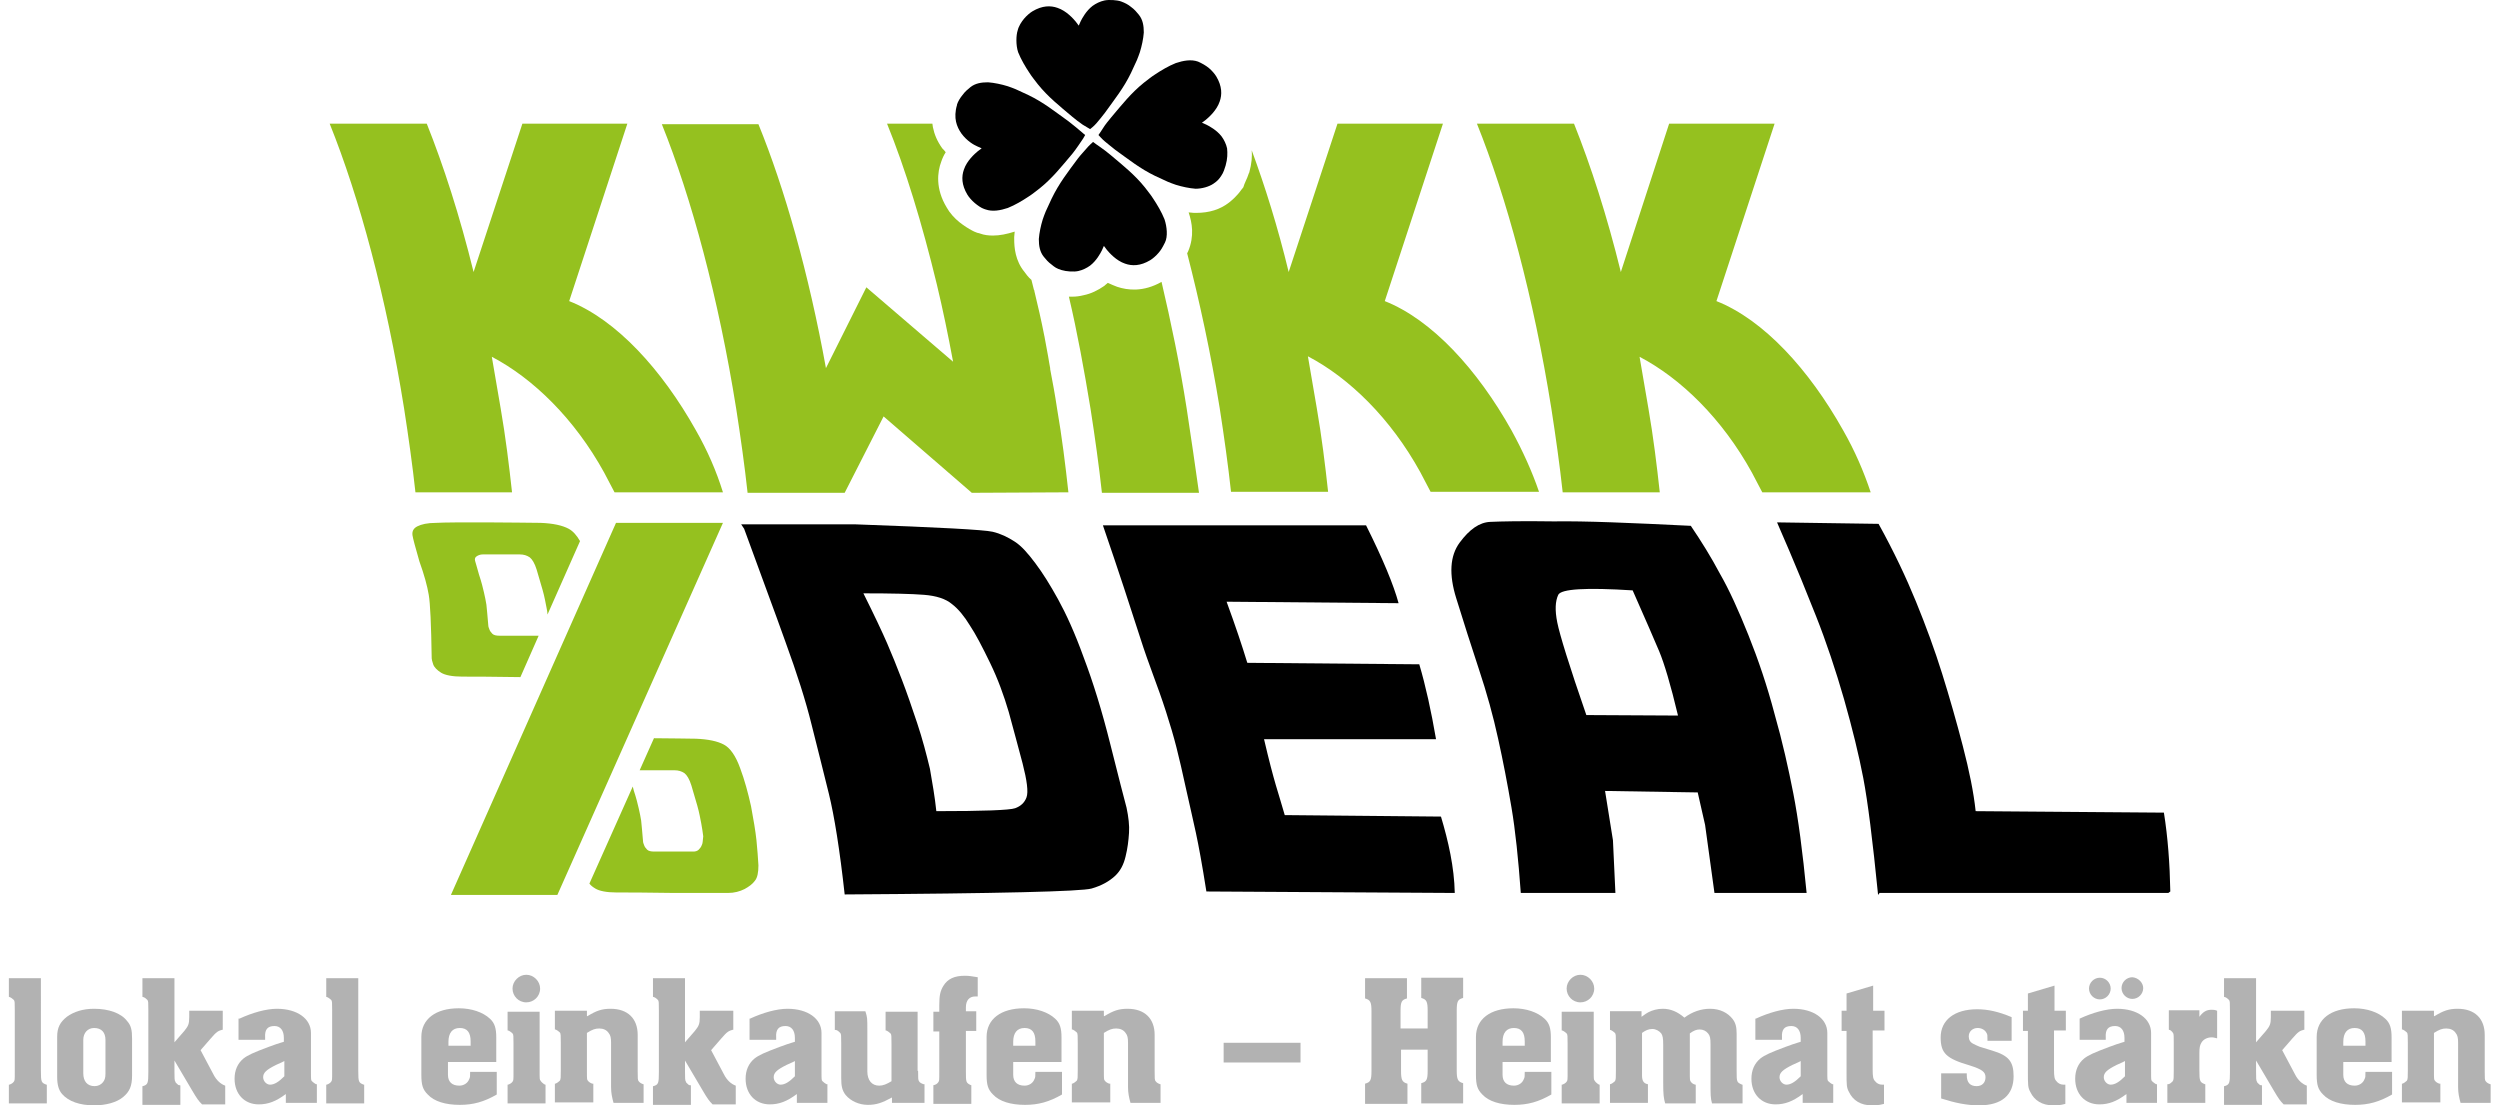 <?xml version="1.0" encoding="utf-8"?>
<!-- Generator: Adobe Illustrator 24.1.1, SVG Export Plug-In . SVG Version: 6.00 Build 0)  -->
<svg version="1.1" id="Ebene_1" xmlns="http://www.w3.org/2000/svg" xmlns:xlink="http://www.w3.org/1999/xlink" x="0px" y="0px"
	 viewBox="0 0 507.3 224.3" style="enable-background:new 0 0 507.3 224.3;" xml:space="preserve">
<style type="text/css">
	.st0{fill:#95C11F;}
	.st1{fill:#B2B2B2;}
</style>
<path class="st0" d="M141.2,87.3c-6.9-12.3-16.1-22.4-25.7-26.2l11.8-36H106l-9.9,30.1c-2.8-11.4-6.1-21.6-9.5-30.1H66.9
	C72.9,40,78.4,60.3,82,82.9c0.9,5.8,1.7,11.5,2.3,17h19.6c-0.6-5.5-1.3-11.2-2.3-17c-0.6-3.6-1.2-7.1-1.8-10.5
	c8.4,4.4,16.8,12.6,22.8,23.5c0.7,1.3,1.4,2.7,2.1,4h22C145.4,95.7,143.6,91.5,141.2,87.3z"/>
<path class="st0" d="M374,87.3c-6.9-12.3-16.1-22.4-25.7-26.2l11.8-36h-21.4l-9.8,30.1c-2.8-11.4-6.1-21.6-9.5-30.1h-19.7
	c6,14.9,11.5,35.2,15.1,57.8c0.9,5.8,1.7,11.5,2.3,17h19.7c-0.6-5.5-1.3-11.2-2.3-17c-0.6-3.6-1.2-7.1-1.8-10.5
	c8.4,4.4,16.8,12.6,22.8,23.5c0.7,1.3,1.4,2.7,2.1,4h22C378.2,95.7,376.4,91.5,374,87.3z"/>
<path class="st0" d="M306.7,87.3C299.8,75,290.6,64.9,281,61.1l11.8-36h-21.4l-9.9,30.1c-2.2-9.1-4.8-17.4-7.5-24.7
	c0.1,1.2,0,2.7-0.5,4.5l-0.1,0.2c-0.2,0.6-0.4,1.1-0.6,1.5c-0.1,0.2-0.2,0.5-0.3,0.7l-0.2,0.6l-0.4,0.5c-0.9,1.3-2,2.2-2.5,2.6
	c-1.8,1.4-4,2.1-6.7,2.1h-0.4c-0.4,0-0.7-0.1-1.1-0.1c0.7,2.1,1.2,4.8-0.1,7.9l-0.2,0.4c2.5,9.7,4.8,20.3,6.6,31.4
	c0.9,5.8,1.7,11.5,2.3,17h19.7c-0.6-5.5-1.3-11.2-2.3-17c-0.6-3.6-1.2-7.1-1.8-10.5c8.4,4.4,16.8,12.6,22.8,23.5
	c0.7,1.3,1.4,2.7,2.1,4h22C310.9,95.7,309,91.5,306.7,87.3z"/>
<path class="st0" d="M240.8,82.9c-1.4-9-3.2-17.6-5.1-25.7c-3.7,2.1-6.9,1.7-9,1c-0.6-0.2-1.2-0.5-1.9-0.8c-0.2,0.2-0.4,0.3-0.6,0.5
	l-0.1,0.1c-1.3,0.9-2.7,1.6-4.2,1.9c-0.8,0.2-1.5,0.3-2.3,0.3c-0.2,0-0.5,0-0.7,0c1.7,7.2,3.1,14.9,4.4,22.8
	c0.9,5.8,1.7,11.5,2.3,17h19.7C242.5,94.4,241.7,88.7,240.8,82.9z"/>
<path class="st0" d="M213.1,74.9v-0.2c-0.1-0.4-0.1-0.7-0.2-1.1s-0.1-0.8-0.2-1.2c-0.2-1.3-0.5-2.5-0.7-3.8c0-0.2-0.1-0.4-0.1-0.5
	c-0.6-3.1-1.3-6.1-2-9c0-0.1,0-0.2-0.1-0.3c-0.2-0.7-0.3-1.3-0.5-2c-0.7-0.6-1.1-1.2-1.4-1.6c-1.9-2.3-2.1-5-2.1-6.7v-0.4
	c0-0.4,0.1-0.7,0.1-1.1c-1.6,0.5-3,0.8-4.4,0.8c-0.9,0-1.8-0.1-2.6-0.4l0,0l-0.3-0.1h-0.1l-0.3-0.1c-0.2-0.1-0.3-0.1-0.5-0.2
	l-0.4-0.2c-0.8-0.4-1.7-1-2.6-1.7c-1-0.8-2-1.9-2.6-3c-2.3-3.8-1.9-7.2-1.1-9.3c0.2-0.6,0.5-1.3,0.9-1.9c-0.2-0.3-0.4-0.5-0.7-0.8
	c-1-1.4-1.6-2.8-1.9-4.3c0-0.2-0.1-0.5-0.1-0.7H180c3.7,9.1,7.1,20.2,10.1,32.6c1.2,5,2.3,10.3,3.3,15.7l-17.6-15.1l-8.2,16.4
	c-3.5-19.3-8.4-36.5-13.7-49.5h-19.6c6,14.9,11.5,35.2,15.1,57.8c0.9,5.8,1.7,11.5,2.3,17h19.7l7.9-15.5l17.9,15.5l19.6-0.1
	c-0.6-5.5-1.3-11.2-2.3-17C214.1,80.2,213.6,77.5,213.1,74.9z"/>
<path class="st0" d="M87,120.7c0.3,1.7,0.5,6.1,0.6,12.9c0,0.2,0.1,0.6,0.3,1.2c0.2,0.6,0.8,1.2,1.6,1.7s2.3,0.8,4.3,0.8
	s6,0,11.8,0.1l0,0l3.7-8.4c-0.5,0-1.7,0-3.8,0c-2,0-3.4,0-4.1,0s-1.2-0.1-1.5-0.4c-0.3-0.3-0.5-0.6-0.6-0.9
	c-0.1-0.3-0.2-0.5-0.2-0.6c-0.2-2.2-0.3-3.6-0.4-4.4c-0.1-0.7-0.3-1.6-0.5-2.5c-0.2-0.9-0.5-2.1-1-3.6c-0.4-1.5-0.7-2.4-0.8-2.8
	c-0.1-0.4,0-0.7,0.3-0.9c0.3-0.2,0.7-0.4,1.3-0.4s1.8,0,3.5,0c1.7,0,3,0,3.9,0s1.5,0.2,2.1,0.6c0.5,0.4,1,1.2,1.4,2.5
	s0.8,2.7,1.2,4.1s0.6,2.6,0.8,3.6c0.1,0.5,0.2,1,0.2,1.4l6.6-14.9c-0.7-1.2-1.4-2-2.3-2.5c-1.3-0.7-3.2-1.1-5.7-1.2
	c-2.4,0-6.2-0.1-11.1-0.1c-5,0-8.3,0-10.1,0.1c-1.8,0-3,0.3-3.8,0.7c-0.8,0.4-1.1,1-1,1.8c0.1,0.7,0.6,2.5,1.4,5.3
	C86.1,116.7,86.7,118.9,87,120.7z"/>
<path class="st0" d="M152.4,163.6c-0.6-2.7-1.3-5.3-2.2-7.7c-0.9-2.5-2-4.1-3.3-4.8s-3.2-1.1-5.7-1.2c-1.9,0-4.8-0.1-8.5-0.1
	l-2.9,6.5c0.7,0,1.7,0,3.1,0c1.7,0,3,0,3.9,0c0.9,0,1.5,0.2,2.1,0.6c0.5,0.4,1,1.2,1.4,2.5c0.4,1.3,0.8,2.7,1.2,4.1
	c0.4,1.4,0.6,2.6,0.8,3.6s0.3,1.9,0.4,2.6c-0.1,0.9-0.1,1.5-0.3,1.8c-0.1,0.3-0.3,0.6-0.6,0.9c-0.3,0.3-0.7,0.4-1.1,0.4
	c-0.5,0-1.7,0-3.8,0c-2,0-3.4,0-4.1,0s-1.2-0.1-1.5-0.4c-0.3-0.3-0.5-0.6-0.6-0.9c-0.1-0.3-0.2-0.5-0.2-0.6
	c-0.2-2.2-0.3-3.6-0.4-4.4c-0.1-0.7-0.3-1.6-0.5-2.5s-0.5-2.1-1-3.6c-0.1-0.3-0.1-0.5-0.2-0.8l-8.8,19.7c0.3,0.4,0.7,0.7,1.2,1
	c0.8,0.5,2.3,0.8,4.3,0.8s6,0,11.8,0.1c5.9,0,9.5,0,10.8,0s2.4-0.3,3.4-0.8c0.9-0.5,1.6-1,2.1-1.7c0.5-0.6,0.7-1.7,0.7-3.1
	c-0.1-1.5-0.2-3.2-0.4-5.1C153.3,168.6,152.9,166.3,152.4,163.6z"/>
<polyline class="st0" points="146.7,106.1 113.1,181.6 91.5,181.6 125,106.1 146.7,106.1 "/>
<g>
	<path d="M198.3,29.7L198.3,29.7L198.3,29.7l0.9,0.4l-0.8,0.6c-0.6,0.5-2.2,1.9-2.8,3.7l0,0c-0.5,1.4-0.5,3.1,0.7,5.1
		c0.3,0.5,0.9,1.2,1.5,1.7s1.3,1,1.9,1.2l0.3,0.1c1.4,0.5,3,0.2,4.5-0.3c1.5-0.6,3-1.5,4.2-2.3c0.8-0.5,1.5-1.1,2.3-1.7
		c2.6-2.1,4.4-4.4,6.6-7c0.6-0.7,2-2.8,2.2-3.1c0.1-0.2,0.4-0.7,0.4-0.7l-1.3-1.1c0,0-1.3-1.1-2.1-1.7c-2.8-2-5-3.8-8.1-5.3
		c-0.9-0.4-1.7-0.8-2.6-1.2l0,0c-0.5-0.2-1-0.4-1.6-0.6l0,0c-1.3-0.4-2.7-0.7-4-0.8c-1.4,0-2.6,0.2-3.6,1c-0.5,0.4-1.1,0.9-1.6,1.6
		c-0.5,0.6-0.9,1.3-1.1,1.9l0,0v0.1c-0.4,1.3-0.4,2.5-0.2,3.4s0.6,1.7,1.1,2.4C196.2,28.6,197.6,29.4,198.3,29.7z"/>
	<path d="M206.6,10.6c0.6,1.5,1.5,3,2.3,4.2c0.5,0.8,1.1,1.5,1.7,2.3c2.1,2.6,4.4,4.4,7,6.6c0.7,0.6,1.4,1.1,2.1,1.6
		c0.3,0.2,1.5,0.9,1.5,0.9s0.8-0.6,1.3-1.2s1.1-1.3,1.7-2.1c2-2.8,3.8-5,5.3-8.1c0.4-0.9,0.8-1.7,1.2-2.6l0,0c0.2-0.5,0.4-1,0.6-1.6
		l0,0l0,0c0.4-1.3,0.7-2.7,0.8-4c0-1.4-0.2-2.6-1-3.6c-0.4-0.5-0.9-1.1-1.6-1.6c-0.6-0.5-1.2-0.8-2-1.1s-2.5-0.4-3.4-0.2
		s-1.7,0.6-2.4,1.1c-1.3,1-2.1,2.5-2.4,3.1l-0.4,0.9l-0.6-0.8c-0.5-0.6-1.9-2.2-3.7-2.8l0,0c-1.4-0.5-3.1-0.5-5.1,0.7
		c-0.5,0.3-1.2,0.9-1.7,1.5s-1.1,1.5-1.3,2.4C206.2,7.1,206.1,9.1,206.6,10.6z"/>
	<path d="M248.7,33.6L248.7,33.6c0.4-1.4,0.4-2.5,0.3-3.5c-0.2-0.9-0.6-1.7-1.1-2.4c-1-1.3-2.5-2.1-3.1-2.4l-0.9-0.4l0.8-0.6
		c0.6-0.5,2.2-1.9,2.8-3.7l0,0c0.5-1.4,0.5-3.1-0.7-5.1c-0.3-0.5-0.9-1.2-1.5-1.7s-1.5-1-2.2-1.3s0,0,0,0c-1.4-0.5-3-0.2-4.5,0.3
		c-1.5,0.6-3,1.5-4.2,2.3c-0.8,0.5-1.5,1.1-2.3,1.7c-2.6,2.1-4.4,4.4-6.6,7c-0.6,0.7-1.3,1.6-1.6,2.1s-1,1.5-1,1.5s0.9,1,1.3,1.3
		s1.3,1.1,2.1,1.7c2.8,2,5,3.8,8.1,5.3c0.9,0.4,1.7,0.8,2.6,1.2l0,0l0,0l0,0c0.5,0.2,1,0.4,1.6,0.6l0,0c1.3,0.4,2.7,0.7,4,0.8
		c1.3,0,2.7-0.4,3.6-1s1.2-1,1.6-1.6C248.3,35,248.5,34.2,248.7,33.6L248.7,33.6z"/>
	<path d="M236.3,44.5c-0.6-1.5-1.5-3-2.3-4.2c-0.5-0.8-1.1-1.5-1.7-2.3c-2.1-2.6-4.4-4.4-7-6.6c-0.7-0.6-1.4-1.1-2.1-1.6
		c-0.3-0.2-1.3-0.9-1.4-1c-0.1,0.1-0.9,0.8-1.3,1.3s-1.2,1.3-1.8,2.1c-2,2.7-3.8,5-5.3,8.1c-0.4,0.9-0.8,1.7-1.2,2.6l0,0l0,0l0,0
		l0,0l0,0c-0.2,0.5-0.4,1-0.6,1.6l0,0c-0.4,1.3-0.7,2.7-0.8,4c0,1.4,0.2,2.6,1,3.6c0.4,0.5,0.9,1.1,1.6,1.6c0.6,0.5,1,0.8,2,1.1
		s2.5,0.4,3.4,0.2s1.7-0.6,2.4-1.1c1.3-1,2.1-2.5,2.4-3.1l0.4-0.9l0.6,0.8c0.5,0.6,1.9,2.2,3.7,2.8l0,0c1.4,0.5,3.1,0.5,5.1-0.7
		c0.5-0.3,1.2-0.9,1.7-1.5s0.7-0.9,1.3-2.1S236.8,46,236.3,44.5z"/>
</g>
<g>
	<path d="M151,107.3l-0.6-0.9h23.2c16.9,0.6,26.1,1.1,27.8,1.5s3.1,1.1,4.5,2s2.7,2.4,4.2,4.4s3,4.4,4.6,7.3s3.4,6.8,5.2,11.8
		c1.9,5,3.7,10.8,5.4,17.6c1.7,6.7,2.8,11.1,3.3,12.9c0.4,1.9,0.6,3.6,0.5,5.1c-0.1,1.6-0.3,3.2-0.7,4.8c-0.4,1.7-1.1,3-2.2,4
		c-1.1,1-2.6,1.9-4.7,2.5s-18.7,1-50.1,1.2c-1-9.1-2.1-15.9-3.2-20.4c-1.1-4.5-2.3-9.2-3.5-14c-1.2-4.9-3-10.5-5.3-16.8
		C157.2,124.1,154.3,116.4,151,107.3z M190,164.6c9.5,0,14.9-0.2,16-0.6c1.1-0.4,1.9-1.1,2.3-2.2c0.4-1.1,0.1-3.4-0.8-6.9
		s-1.9-7-2.8-10.4c-1-3.4-2.2-6.7-3.8-10s-2.9-5.8-4.1-7.6c-1.1-1.8-2.3-3.3-3.6-4.3c-1.3-1.1-3.2-1.7-5.7-1.9
		c-2.5-0.2-6.6-0.3-12.3-0.3c2.2,4.4,3.8,7.8,4.8,10.1s2,4.8,3,7.4c1,2.6,2,5.5,3.1,8.8c1.1,3.3,1.9,6.4,2.6,9.3
		C189.2,158.9,189.7,161.7,190,164.6z"/>
	<path d="M244.8,180.9c-1.8-11.4-2.5-13.4-4.1-20.7s-2.3-10.2-4.1-15.8s-3.4-9.2-5.3-15.2c-1.9-5.9-4.1-12.7-7.5-22.6h19.1h34.3
		c3.4,6.8,5.6,12.1,6.6,15.8l-34.9-0.3c1.8,4.9,3.2,9.1,4.2,12.4l34.9,0.3c1.3,4.4,2.4,9.4,3.4,15.2h-34.9c2.1,9,2.9,10.8,4.2,15.4
		l31.7,0.3c1.5,5,2.7,10.3,2.8,15.5L244.8,180.9z"/>
	<path d="M343.1,106.7c2.1,3.1,4.1,6.3,5.9,9.7c1.9,3.3,3.8,7.5,5.8,12.5s3.8,10.3,5.3,16c1.6,5.6,2.8,11,3.8,16.1
		s1.9,11.9,2.7,20.2h-18.7l-1.9-13.8l-1.5-6.6l-18.8-0.3l1.6,10l0.5,10.7h-19.2c-0.5-6.9-1.1-12.7-1.9-17.4s-1.7-9.4-2.7-13.9
		c-1-4.6-2.3-9.3-3.9-14.1c-1.6-4.8-3.1-9.6-4.6-14.4s-1.3-8.6,0.7-11.3c2-2.7,4-4.1,6.2-4.2c2.2-0.1,6.4-0.2,12.9-0.1
		C321.6,105.7,330.9,106.1,343.1,106.7z M340.5,145.2c-1.5-6.3-2.8-10.6-3.8-13s-2.8-6.5-5.4-12.4c-9.5-0.6-14.5-0.3-15.1,0.9
		c-0.6,1.3-0.7,3.1-0.2,5.6c0.5,2.5,2.4,8.7,5.9,18.8L340.5,145.2z"/>
	<path d="M381.1,181.6c-1.1-11.1-2.1-19-3-23.7s-2.2-10-3.9-16c-1.7-5.9-3.6-11.6-5.7-16.9c-2.1-5.3-3.9-9.7-5.4-13.2
		c-1.5-3.4-2.3-5.4-2.5-5.8l20.6,0.3c3.1,5.6,5.6,10.9,7.6,15.8s3.8,9.8,5.3,14.6s2.9,9.7,4.2,14.7c1.3,5,2.2,9.4,2.6,13.2l38.2,0.3
		c0.8,5,1.2,10.4,1.3,16l-0.4,0.3h-58.6L381.1,181.6z"/>
</g>
<g>
	<g>
		<path class="st1" d="M8.3,217.3c0,2.3,0.1,2.4,1.1,2.8l0.1,0v3.8H1.8v-3.8l0.1,0c0.3-0.1,0.7-0.3,0.9-0.6c0.2-0.3,0.2-0.3,0.2-2.1
			V205c0-1.5,0-1.9-0.2-2.1c-0.2-0.2-0.6-0.5-0.9-0.6l-0.1,0v-3.8h6.5V217.3z"/>
		<path class="st1" d="M26.8,218.2c0,2.2-0.5,3.3-1.8,4.4c-1.3,1.1-3.5,1.7-5.9,1.7c-2.9,0-5.2-0.8-6.5-2.3c-0.7-0.8-1-1.9-1-3.5
			v-8.1c0-1.9,0.6-3,2-4.1c1.4-1,3.2-1.6,5.5-1.6c3,0,5.5,0.9,6.7,2.5c0.8,0.9,1,1.8,1,3.6V218.2z M16.9,217.8
			c0,1.6,0.8,2.6,2.3,2.6c0.7,0,1.3-0.3,1.7-0.8c0.3-0.4,0.5-0.8,0.5-1.7V211c0-1.5-0.8-2.4-2.3-2.4c-1.3,0-2.2,1-2.2,2.4V217.8z"/>
		<path class="st1" d="M45.3,208.9c-1.1,0.3-1.3,0.4-2.6,1.9l-2,2.3l2.6,4.9c0.6,1.2,1.5,2,2.4,2.3v3.8H41c-0.7-0.7-1-1.1-2-2.8
			l-3.6-6.1v2.3c0,1.2,0,1.8,0.2,2c0,0.2,0.2,0.3,0.4,0.5c0.1,0.1,0.2,0.2,0.3,0.2c0.2,0,0.3,0,0.3,0.1l0,3.9h-7.7v-3.8l0.1,0
			c1-0.3,1.1-0.6,1.1-2.8V205c0-1.5,0-1.9-0.2-2.1c-0.2-0.2-0.5-0.5-0.9-0.6l-0.1,0v-3.8h6.5v13l2-2.3c0.8-1,1-1.4,1-2.8v-1.3h6.8
			V208.9z"/>
		<path class="st1" d="M48.6,206.7c2.6-1.2,5.4-2,7.6-2c4.1,0,6.9,2,6.9,4.9v7.7c0,1.8,0,1.9,0.2,2.1c0.2,0.2,0.6,0.5,0.8,0.6l0.2,0
			v3.8H58v-1.8c-2,1.5-3.6,2.1-5.5,2.1c-2.9,0-4.9-2.1-4.9-5.2c0-1.7,0.6-3.1,1.8-4.1c0.9-0.7,2-1.2,5.2-2.4c0.5-0.2,0.1,0,1.4-0.5
			c1.5-0.5,1-0.3,1.6-0.5c0-0.3,0-0.7,0-0.8c0-1.5-0.7-2.4-1.9-2.4c-1.4,0-2,0.7-1.9,2.3v0.5h-5.4V206.7z M57.7,215.3
			c-0.5,0.3-0.2,0.1-1.7,0.8c-2,1-2.6,1.6-2.6,2.5c0,0.8,0.7,1.5,1.4,1.5c0.9,0,1.8-0.6,2.9-1.7V215.3z"/>
		<path class="st1" d="M72.7,217.3c0,2.3,0.1,2.4,1.1,2.8l0.1,0v3.8h-7.7v-3.8l0.1,0c0.3-0.1,0.7-0.3,0.9-0.6
			c0.2-0.3,0.2-0.3,0.2-2.1V205c0-1.5,0-1.9-0.2-2.1c-0.2-0.2-0.6-0.5-0.9-0.6l-0.1,0v-3.8h6.5V217.3z"/>
		<path class="st1" d="M90.9,215.6v2.5c0,1.4,0.8,2.2,2.3,2.2c0.9,0,1.7-0.5,2-1.3c0.2-0.4,0.2-0.5,0.2-1.5h5.4v4.6
			c-2.6,1.5-4.8,2.1-7.5,2.1c-2.9,0-5.2-0.7-6.5-2.1c-1-1-1.3-1.9-1.3-4v-7.7c0-3.6,2.9-5.8,7.6-5.8c2.6,0,4.9,0.8,6.3,2.1
			c1,0.9,1.3,2,1.3,3.8v5H90.9z M95.5,211.3c0-1.8-0.7-2.7-2.2-2.7c-1.5,0-2.3,1-2.3,2.8v0.8h4.5V211.3z"/>
		<path class="st1" d="M109.5,217.3c0,1.7,0,1.8,0.2,2c0.1,0.2,0.4,0.5,0.7,0.7c0.1,0,0.2,0.1,0.2,0.1l0.1,0v3.8H103v-3.8l0.1,0
			c0.3-0.1,0.7-0.3,0.9-0.6c0.2-0.3,0.2-0.3,0.2-2.1v-5.6c0-1.5,0-1.9-0.2-2.1c-0.2-0.2-0.6-0.5-0.9-0.6l-0.1,0v-3.8h6.5V217.3z
			 M109.6,200.6c0,1.6-1.3,2.8-2.8,2.8c-1.6,0-2.8-1.3-2.8-2.8c0-1.5,1.3-2.8,2.8-2.8C108.3,197.8,109.6,199.1,109.6,200.6z"/>
		<path class="st1" d="M119.2,206.2c1.8-1.1,2.9-1.5,4.7-1.5c3.5,0,5.5,2,5.5,5.3v7.3c0,1.5,0,1.9,0.2,2.1c0.2,0.3,0.6,0.5,0.9,0.6
			l0.1,0v3.8h-6.1c-0.3-1.1-0.5-2-0.5-3.2v-1.6v-7.4c0-1-0.1-1.5-0.5-2c-0.4-0.6-1.1-0.9-1.9-0.9c-0.8,0-1.4,0.2-2.5,0.9v7.6
			c0,1.8,0,1.9,0.2,2.1c0.2,0.3,0.6,0.5,0.9,0.6l0.2,0v3.8h-7.8v-3.8l0.1,0c0.3-0.1,0.7-0.4,0.9-0.6c0.2-0.3,0.2-0.7,0.2-2.1v-5.6
			c0-1.4,0-1.9-0.2-2.1c-0.2-0.2-0.6-0.5-0.9-0.6l-0.1,0v-3.8h6.5V206.2z"/>
		<path class="st1" d="M148.9,208.9c-1.1,0.3-1.3,0.4-2.6,1.9l-2,2.3l2.6,4.9c0.6,1.2,1.5,2,2.4,2.3v3.8h-4.7c-0.7-0.7-1-1.1-2-2.8
			l-3.6-6.1v2.3c0,1.2,0,1.8,0.2,2c0,0.2,0.2,0.3,0.4,0.5c0.1,0.1,0.2,0.2,0.3,0.2c0.2,0,0.3,0,0.3,0.1l0,3.9h-7.7v-3.8l0.1,0
			c1-0.3,1.1-0.6,1.1-2.8V205c0-1.5,0-1.9-0.2-2.1c-0.2-0.2-0.5-0.5-0.9-0.6l-0.1,0v-3.8h6.5v13l2-2.3c0.8-1,1-1.4,1-2.8v-1.3h6.8
			V208.9z"/>
		<path class="st1" d="M152.2,206.7c2.6-1.2,5.4-2,7.6-2c4.1,0,6.9,2,6.9,4.9v7.7c0,1.8,0,1.9,0.2,2.1c0.2,0.2,0.6,0.5,0.8,0.6
			l0.2,0v3.8h-6.2v-1.8c-2,1.5-3.6,2.1-5.5,2.1c-2.9,0-4.9-2.1-4.9-5.2c0-1.7,0.6-3.1,1.8-4.1c0.9-0.7,2-1.2,5.2-2.4
			c0.5-0.2,0.1,0,1.4-0.5c1.5-0.5,1-0.3,1.6-0.5c0-0.3,0-0.7,0-0.8c0-1.5-0.7-2.4-1.9-2.4c-1.4,0-2,0.7-1.9,2.3v0.5h-5.4V206.7z
			 M161.3,215.3c-0.5,0.3-0.2,0.1-1.7,0.8c-2,1-2.6,1.6-2.6,2.5c0,0.8,0.7,1.5,1.4,1.5c0.9,0,1.8-0.6,2.9-1.7V215.3z"/>
		<path class="st1" d="M186.3,217.3c0,1.5,0,1.9,0.2,2.1c0.1,0.3,0.6,0.5,0.9,0.6l0.2,0v3.8H181v-1.1c-2,1.1-3.2,1.5-4.9,1.5
			c-1.8,0-3.5-0.8-4.5-2c-0.7-0.9-0.9-1.8-0.9-3.4v-7.1c0-1.5,0-1.9-0.2-2.1c-0.2-0.2-0.6-0.6-0.9-0.6l-0.2,0v-3.8h6.2
			c0.4,1.3,0.4,1.3,0.4,3.9v8.3c0,1.8,0.9,2.9,2.4,2.9c0.8,0,1.5-0.3,2.5-0.9v-7.6c0-1.5,0-1.9-0.2-2.1c-0.2-0.2-0.6-0.5-0.9-0.6
			l-0.1,0v-3.8h6.5V217.3z"/>
		<path class="st1" d="M198.5,202.2c-0.3,0-0.4,0-0.6,0c-1.2,0-1.9,0.8-1.9,2.2v0.8h2.1v4h-2.1v8.2c0,2.2,0,2.3,1,2.8l0.1,0v3.8
			h-7.7v-3.8l0.1,0c0.4-0.1,0.7-0.3,0.9-0.6c0.2-0.3,0.2-0.3,0.2-2.1v-8.2h-1.2v-4h1.2V204c0-2,0.2-2.9,0.8-3.9
			c0.9-1.5,2.3-2.1,4.4-2.1c0.8,0,1.4,0.1,2.6,0.3V202.2z"/>
		<path class="st1" d="M205.6,215.6v2.5c0,1.4,0.8,2.2,2.3,2.2c0.9,0,1.7-0.5,2-1.3c0.2-0.4,0.2-0.5,0.2-1.5h5.4v4.6
			c-2.6,1.5-4.8,2.1-7.5,2.1c-2.9,0-5.2-0.7-6.5-2.1c-1-1-1.3-1.9-1.3-4v-7.7c0-3.6,2.9-5.8,7.6-5.8c2.6,0,4.9,0.8,6.3,2.1
			c1,0.9,1.3,2,1.3,3.8v5H205.6z M210.1,211.3c0-1.8-0.7-2.7-2.2-2.7c-1.5,0-2.3,1-2.3,2.8v0.8h4.5V211.3z"/>
		<path class="st1" d="M224.1,206.2c1.8-1.1,2.9-1.5,4.7-1.5c3.5,0,5.5,2,5.5,5.3v7.3c0,1.5,0,1.9,0.2,2.1c0.2,0.3,0.6,0.5,0.9,0.6
			l0.1,0v3.8h-6.1c-0.3-1.1-0.5-2-0.5-3.2v-1.6v-7.4c0-1-0.1-1.5-0.5-2c-0.4-0.6-1.1-0.9-1.9-0.9c-0.8,0-1.4,0.2-2.5,0.9v7.6
			c0,1.8,0,1.9,0.2,2.1c0.2,0.3,0.6,0.5,0.9,0.6l0.2,0v3.8h-7.8v-3.8l0.1,0c0.3-0.1,0.7-0.4,0.9-0.6c0.2-0.3,0.2-0.7,0.2-2.1v-5.6
			c0-1.4,0-1.9-0.2-2.1c-0.2-0.2-0.6-0.5-0.9-0.6l-0.1,0v-3.8h6.5V206.2z"/>
		<path class="st1" d="M263.9,215.6h-15.6v-4h15.6V215.6z"/>
		<path class="st1" d="M289.7,208.6v-3.5c0-1.8-0.2-2.3-1.3-2.6v-4.1h8.5v4.1c-1.1,0.3-1.3,0.7-1.3,2.6v12.1c0,1.8,0.2,2.3,1.3,2.6
			v4.1h-8.5v-4.1c1.1-0.3,1.3-0.7,1.3-2.6V213h-5.4v4.3c0,1.8,0.2,2.3,1.3,2.6v4.1H277v-4.1c1.1-0.3,1.3-0.7,1.3-2.6v-12.1
			c0-1.8-0.2-2.3-1.3-2.6v-4.1h8.5v4.1c-1.1,0.3-1.3,0.7-1.3,2.6v3.5H289.7z"/>
		<path class="st1" d="M304.9,215.6v2.5c0,1.4,0.8,2.2,2.3,2.2c0.9,0,1.7-0.5,2-1.3c0.2-0.4,0.2-0.5,0.2-1.5h5.4v4.6
			c-2.6,1.5-4.8,2.1-7.5,2.1c-2.9,0-5.2-0.7-6.5-2.1c-1-1-1.3-1.9-1.3-4v-7.7c0-3.6,2.9-5.8,7.6-5.8c2.6,0,4.9,0.8,6.3,2.1
			c1,0.9,1.3,2,1.3,3.8v5H304.9z M309.4,211.3c0-1.8-0.7-2.7-2.2-2.7c-1.5,0-2.3,1-2.3,2.8v0.8h4.5V211.3z"/>
		<path class="st1" d="M323.4,217.3c0,1.7,0,1.8,0.2,2c0.1,0.2,0.4,0.5,0.7,0.7c0.1,0,0.2,0.1,0.2,0.1l0.1,0v3.8h-7.7v-3.8l0.1,0
			c0.3-0.1,0.7-0.3,0.9-0.6c0.2-0.3,0.2-0.3,0.2-2.1v-5.6c0-1.5,0-1.9-0.2-2.1c-0.2-0.2-0.6-0.5-0.9-0.6l-0.1,0v-3.8h6.5V217.3z
			 M323.5,200.6c0,1.6-1.3,2.8-2.8,2.8c-1.6,0-2.8-1.3-2.8-2.8c0-1.5,1.3-2.8,2.8-2.8C322.2,197.8,323.5,199.1,323.5,200.6z"/>
		<path class="st1" d="M333,206.4c1-0.7,1.1-0.8,1.5-1c0.8-0.4,1.8-0.7,2.9-0.7c1.6,0,3,0.6,4.4,1.8c1.6-1.2,3.4-1.8,5.2-1.8
			c2,0,3.6,0.8,4.6,2.1c0.6,0.8,0.8,1.6,0.8,3v7.5c0,2.3,0,2.3,1.1,2.8l0.1,0v3.8h-6.2c-0.3-1.1-0.3-1.7-0.3-4.4V212
			c0-1.4-0.1-1.8-0.5-2.3c-0.4-0.5-1-0.8-1.7-0.8c-0.6,0-1.2,0.2-2,0.8v7.7c0,1.8,0,1.8,0.2,2.1c0.2,0.3,0.5,0.5,0.9,0.6l0.1,0v3.8
			h-6.2c-0.3-1-0.4-1.8-0.4-4.1v-7.7c0-1.5-0.1-1.9-0.4-2.4c-0.4-0.5-1.1-0.9-1.8-0.9c-0.8,0-1.4,0.3-2.1,0.8v7.7v0.3l0,0.3v0.3
			c0,1.1,0.3,1.6,1.1,1.8l0.1,0v3.8h-7.7v-3.8l0.1,0c0.3-0.1,0.7-0.4,0.9-0.6c0.2-0.3,0.2-0.7,0.2-2.1v-5.6c0-1.5,0-1.9-0.2-2.1
			c-0.2-0.2-0.6-0.5-0.9-0.6l-0.1,0v-3.8h6.4V206.4z"/>
		<path class="st1" d="M356.3,206.7c2.6-1.2,5.4-2,7.6-2c4.1,0,6.9,2,6.9,4.9v7.7c0,1.8,0,1.9,0.2,2.1c0.2,0.2,0.6,0.5,0.8,0.6
			l0.2,0v3.8h-6.2v-1.8c-2,1.5-3.6,2.1-5.5,2.1c-2.9,0-4.9-2.1-4.9-5.2c0-1.7,0.6-3.1,1.8-4.1c0.9-0.7,2-1.2,5.2-2.4
			c0.5-0.2,0.1,0,1.4-0.5c1.5-0.5,1-0.3,1.6-0.5c0-0.3,0-0.7,0-0.8c0-1.5-0.7-2.4-1.9-2.4c-1.4,0-2,0.7-1.9,2.3v0.5h-5.4V206.7z
			 M365.4,215.3c-0.5,0.3-0.2,0.1-1.7,0.8c-2,1-2.6,1.6-2.6,2.5c0,0.8,0.7,1.5,1.4,1.5c0.9,0,1.8-0.6,2.9-1.7V215.3z"/>
		<path class="st1" d="M382.3,209.1H380v7.9c0,1.5,0.1,2,0.5,2.4c0.3,0.4,0.8,0.7,1.4,0.7c0.1,0,0.2,0,0.4,0v3.9
			c-1.1,0.3-1.7,0.3-2.5,0.3c-2.2,0-3.8-1-4.6-2.7c-0.5-0.9-0.5-1.4-0.5-4.1v-8.3h-1v-4.1h1v-3.5l5.4-1.6v5.1h2.3V209.1z"/>
		<path class="st1" d="M408.2,211.2h-4.9c0-1.1,0-1.3-0.2-1.6c-0.3-0.6-1-1-1.8-1c-1,0-1.8,0.7-1.8,1.7c0,0.7,0.3,1.2,0.9,1.5
			c0.4,0.2,0.8,0.4,1.3,0.6l2.6,0.8c3.3,1,4.3,2.2,4.3,5.2c0,3.8-2.4,5.9-7,5.9c-2.5,0-4.9-0.5-7.7-1.4v-5.1h5.2v0.4
			c0,1.5,0.7,2.2,2,2.2c1.1,0,1.8-0.7,1.8-1.8c0-1.1-0.7-1.6-3.2-2.4c-4.8-1.4-5.9-2.5-5.9-5.7c0-3.5,2.8-5.7,7.4-5.7
			c2.2,0,4.4,0.5,7,1.6V211.2z"/>
		<path class="st1" d="M419.1,209.1h-2.3v7.9c0,1.5,0.1,2,0.5,2.4c0.3,0.4,0.8,0.7,1.4,0.7c0.1,0,0.2,0,0.4,0v3.9
			c-1.1,0.3-1.7,0.3-2.5,0.3c-2.2,0-3.8-1-4.6-2.7c-0.5-0.9-0.5-1.4-0.5-4.1v-8.3h-1v-4.1h1v-3.5l5.4-1.6v5.1h2.3V209.1z"/>
		<path class="st1" d="M422,206.7c2.6-1.2,5.4-2,7.6-2c4.1,0,6.9,2,6.9,4.9v7.7c0,1.8,0,1.9,0.2,2.1c0.2,0.2,0.6,0.5,0.8,0.6l0.2,0
			v3.8h-6.2v-1.8c-2,1.5-3.6,2.1-5.5,2.1c-2.9,0-4.9-2.1-4.9-5.2c0-1.7,0.6-3.1,1.8-4.1c0.9-0.7,2-1.2,5.2-2.4
			c0.5-0.2,0.1,0,1.4-0.5c1.5-0.5,1-0.3,1.6-0.5c0-0.3,0-0.7,0-0.8c0-1.5-0.7-2.4-1.9-2.4c-1.4,0-2,0.7-1.9,2.3v0.5H422V206.7z
			 M428.3,200.6c0,1.2-1,2.2-2.2,2.2s-2.2-1-2.2-2.2s1-2.2,2.2-2.2S428.3,199.4,428.3,200.6z M431.2,215.3c-0.5,0.3-0.2,0.1-1.7,0.8
			c-2,1-2.6,1.6-2.6,2.5c0,0.8,0.7,1.5,1.4,1.5c0.9,0,1.8-0.6,2.9-1.7V215.3z M434.9,200.5c0,1.2-1,2.2-2.2,2.2
			c-1.2,0-2.2-1-2.2-2.2c0-1.2,1-2.2,2.2-2.2C433.9,198.4,434.9,199.4,434.9,200.5z"/>
		<path class="st1" d="M446.1,206.6c0.9-1.3,1.6-1.7,2.7-1.7c0.3,0,0.6,0,1.1,0.2v5.6c-0.5-0.1-0.7-0.2-1.1-0.2
			c-0.9,0-1.7,0.4-2.1,1.1c-0.3,0.5-0.4,1-0.4,2.1v3.5c0,2.2,0.1,2.4,1.1,2.8l0.1,0v3.8h-7.7v-3.8l0.2,0c0.3,0,0.7-0.4,0.9-0.6
			c0.2-0.3,0.2-0.7,0.2-2.1v-5.6c0-1.2,0-1.8-0.1-2c-0.1-0.2-0.2-0.3-0.4-0.5c-0.2-0.1-0.2-0.2-0.3-0.2c-0.1,0-0.2,0-0.2-0.1v-3.9
			h6.2V206.6z"/>
		<path class="st1" d="M467.7,208.9c-1.1,0.3-1.3,0.4-2.6,1.9l-2,2.3l2.6,4.9c0.6,1.2,1.5,2,2.4,2.3v3.8h-4.7c-0.7-0.7-1-1.1-2-2.8
			l-3.6-6.1v2.3c0,1.2,0,1.8,0.2,2c0,0.2,0.2,0.3,0.4,0.5c0.1,0.1,0.2,0.2,0.3,0.2c0.2,0,0.3,0,0.3,0.1l0,3.9h-7.7v-3.8l0.1,0
			c1-0.3,1.1-0.6,1.1-2.8V205c0-1.5,0-1.9-0.2-2.1c-0.2-0.2-0.5-0.5-0.9-0.6l-0.1,0v-3.8h6.5v13l2-2.3c0.8-1,1-1.4,1-2.8v-1.3h6.8
			V208.9z"/>
		<path class="st1" d="M475.5,215.6v2.5c0,1.4,0.8,2.2,2.3,2.2c0.9,0,1.7-0.5,2-1.3c0.2-0.4,0.2-0.5,0.2-1.5h5.4v4.6
			c-2.6,1.5-4.8,2.1-7.5,2.1c-2.9,0-5.2-0.7-6.5-2.1c-1-1-1.3-1.9-1.3-4v-7.7c0-3.6,2.9-5.8,7.6-5.8c2.6,0,4.9,0.8,6.3,2.1
			c1,0.9,1.3,2,1.3,3.8v5H475.5z M480,211.3c0-1.8-0.7-2.7-2.2-2.7c-1.5,0-2.3,1-2.3,2.8v0.8h4.5V211.3z"/>
		<path class="st1" d="M494,206.2c1.8-1.1,2.9-1.5,4.7-1.5c3.5,0,5.5,2,5.5,5.3v7.3c0,1.5,0,1.9,0.2,2.1c0.2,0.3,0.6,0.5,0.9,0.6
			l0.1,0v3.8h-6.1c-0.3-1.1-0.5-2-0.5-3.2v-1.6v-7.4c0-1-0.1-1.5-0.5-2c-0.4-0.6-1.1-0.9-1.9-0.9c-0.8,0-1.4,0.2-2.5,0.9v7.6
			c0,1.8,0,1.9,0.2,2.1c0.2,0.3,0.6,0.5,0.9,0.6l0.2,0v3.8h-7.8v-3.8l0.1,0c0.3-0.1,0.7-0.4,0.9-0.6c0.2-0.3,0.2-0.7,0.2-2.1v-5.6
			c0-1.4,0-1.9-0.2-2.1c-0.2-0.2-0.6-0.5-0.9-0.6l-0.1,0v-3.8h6.5V206.2z"/>
	</g>
</g>
</svg>
